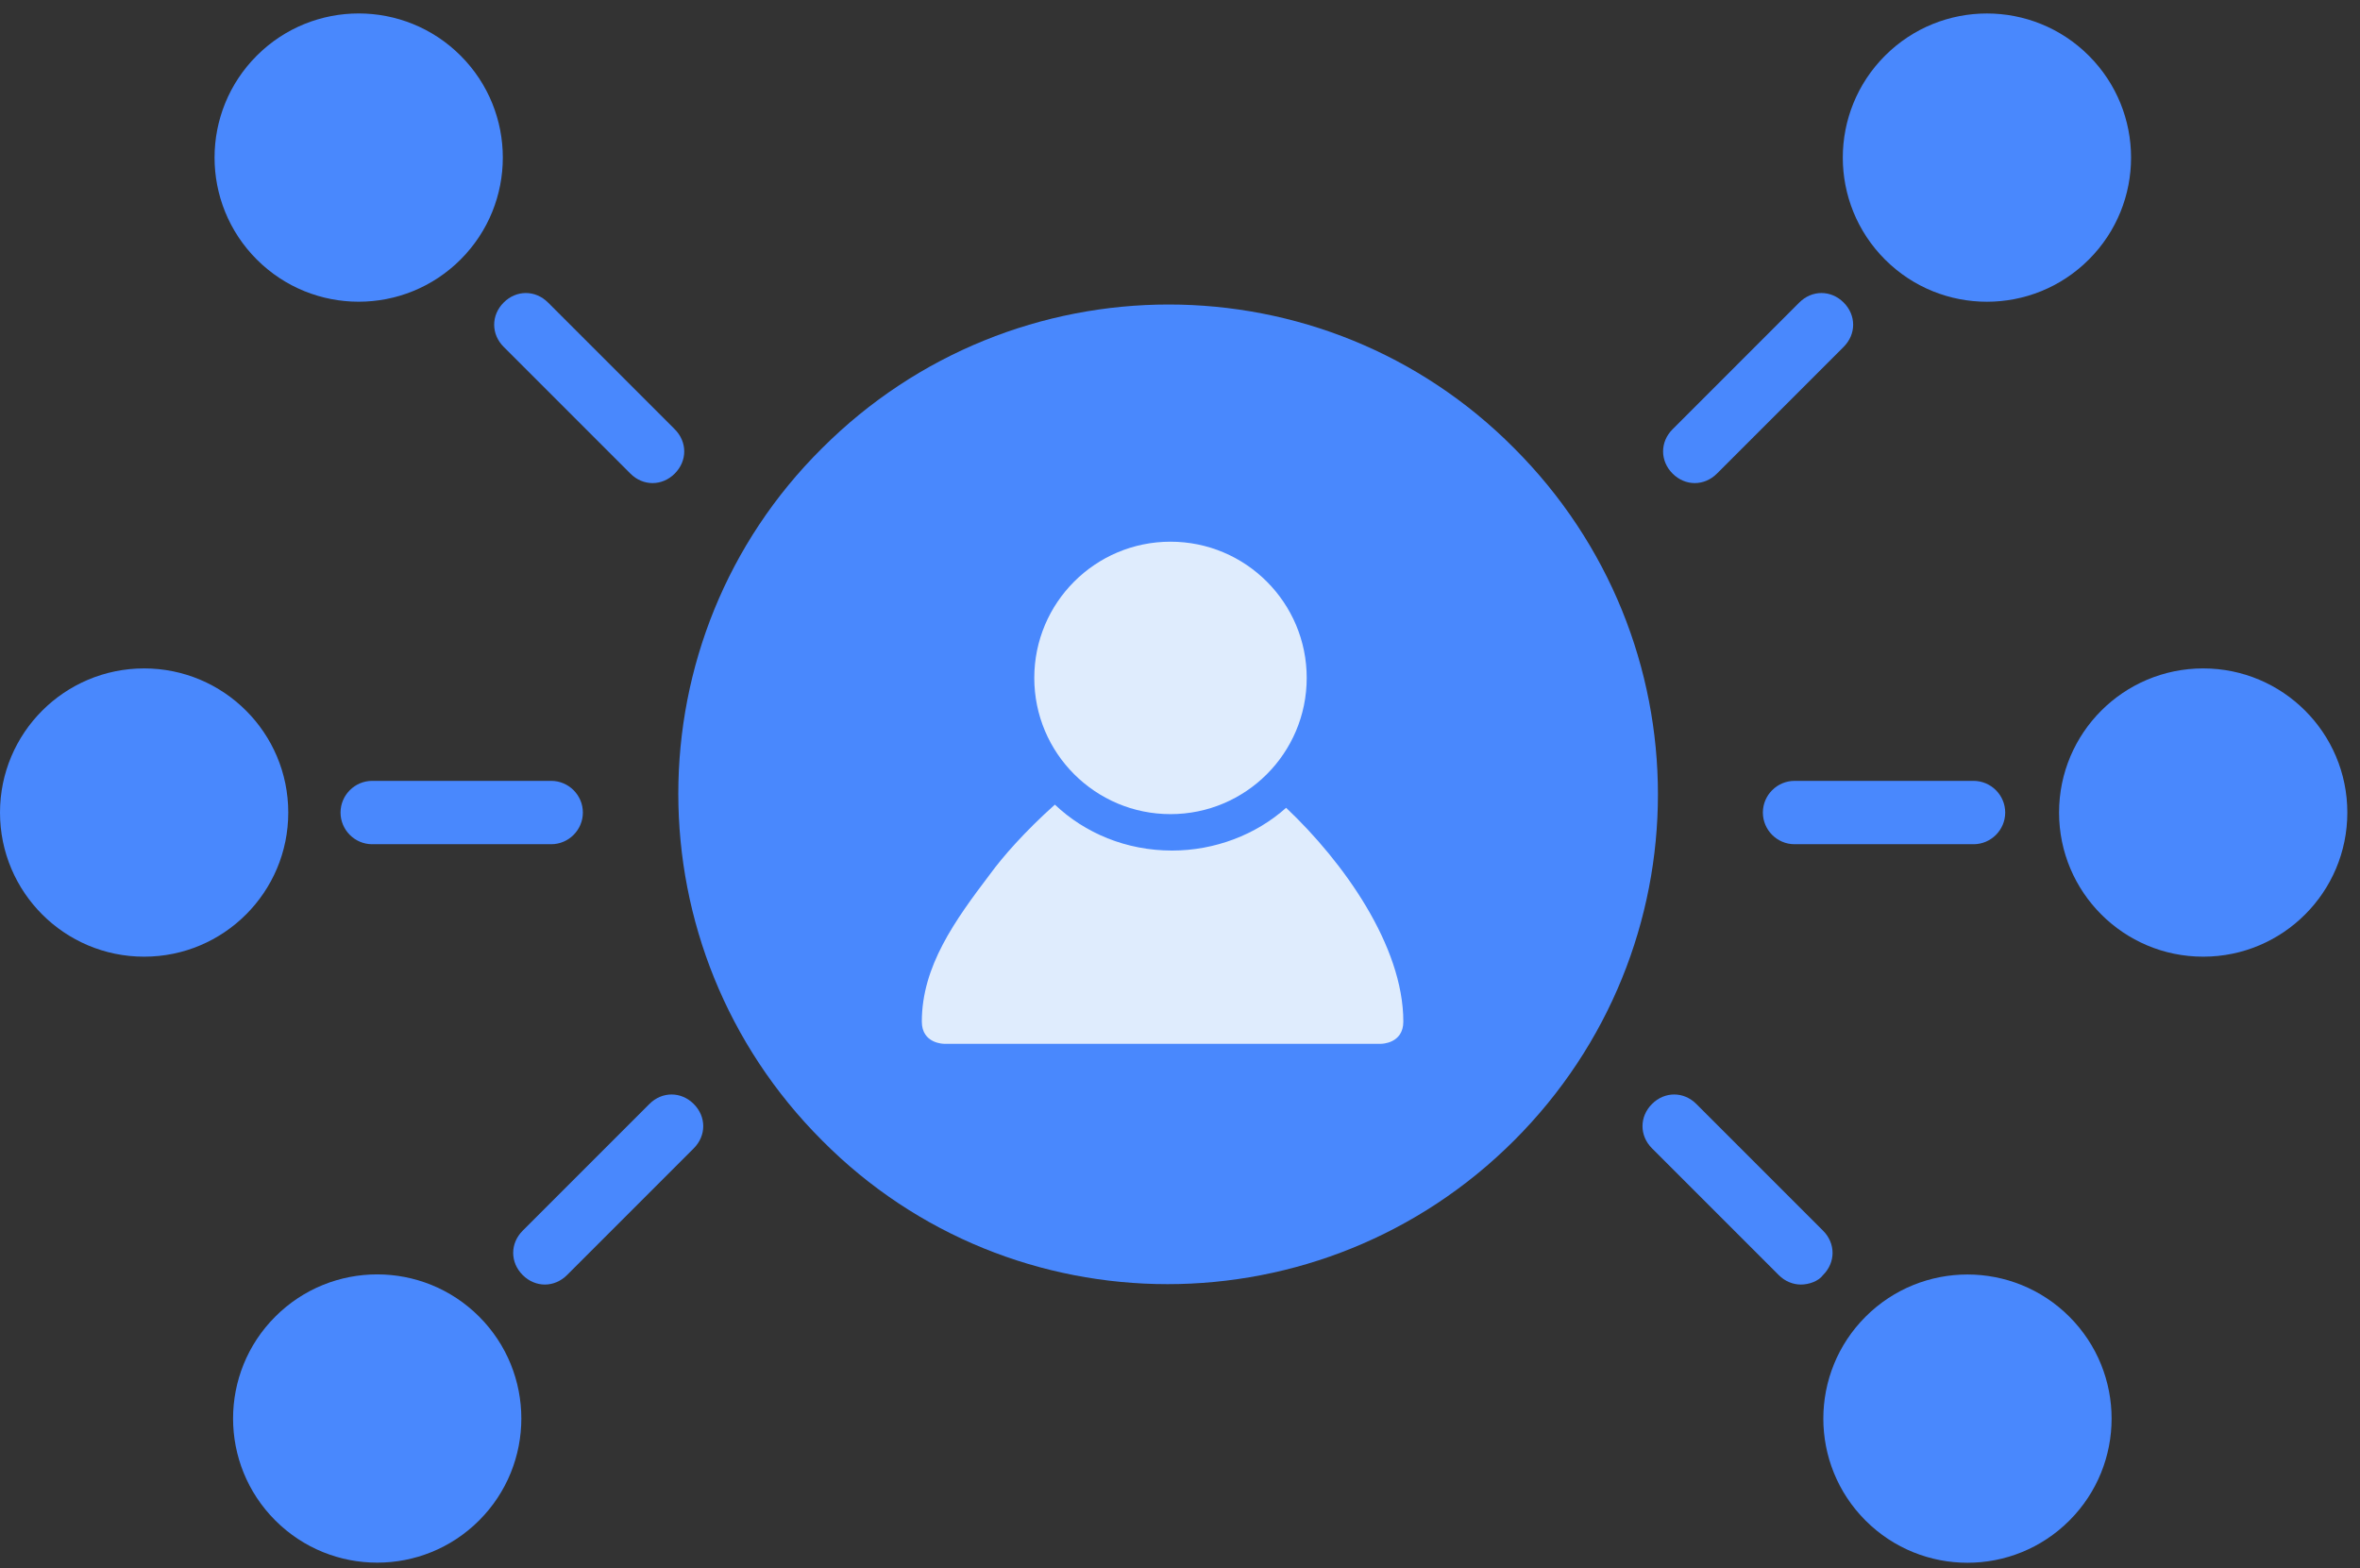 <?xml version="1.0" encoding="UTF-8"?>
<svg width="149px" height="99px" viewBox="0 0 149 99" version="1.1" xmlns="http://www.w3.org/2000/svg" xmlns:xlink="http://www.w3.org/1999/xlink">
    <rect x="0" y="0" width="149" height="99" fill="#333333" stroke="none"/>
    <!-- Generator: Sketch 51.2 (57519) - http://www.bohemiancoding.com/sketch -->
    <title>Share</title>
    <desc>Created with Sketch.</desc>
    <defs></defs>
    <g id="Page-1" stroke="none" stroke-width="1" fill="none" fill-rule="evenodd">
        <g id="Share" transform="translate(0, -3)" fill-rule="nonzero">
            <circle id="Oval" fill="#4988FD" cx="139.1" cy="54.3" r="9.1"></circle>
            <circle id="Oval" fill="#4988FD" transform="translate(125.446, 12.951) rotate(-45) translate(-125.446, -12.951) " cx="125.446" cy="12.951" r="9.1"></circle>
            <circle id="Oval" fill="#4988FD" transform="translate(124.217, 92.565) rotate(-45) translate(-124.217, -92.565) " cx="124.217" cy="92.565" r="9.1"></circle>
            <circle id="Oval" fill="#4988FD" cx="9.1" cy="54.3" r="9.1"></circle>
            <circle id="Oval" fill="#4988FD" transform="translate(22.646, 12.949) rotate(-45) translate(-22.646, -12.949) " cx="22.646" cy="12.949" r="9.1"></circle>
            <circle id="Oval" fill="#4988FD" transform="translate(23.815, 92.558) rotate(-45) translate(-23.815, -92.558) " cx="23.815" cy="92.558" r="9.1"></circle>
            <path d="M95.6,75 C83.5,87.1 63.9,87.1 51.9,75 C39.8,62.9 39.8,43.3 51.9,31.3 C64,19.2 83.6,19.2 95.6,31.3 C107.7,43.4 107.7,62.9 95.6,75 Z" id="Shape" fill="#4988FD"></path>
            <g id="Group" transform="translate(21, 21)" fill="#4988FD">
                <path d="M103.6,35.3 L92.3,35.3 C91.2,35.3 90.3,34.4 90.3,33.3 C90.3,32.2 91.2,31.3 92.3,31.3 L103.6,31.3 C104.7,31.3 105.6,32.2 105.6,33.3 C105.6,34.4 104.7,35.3 103.6,35.3 Z" id="Shape"></path>
                <path d="M86,12.5 C85.5,12.5 85,12.3 84.6,11.9 C83.8,11.1 83.8,9.9 84.6,9.1 L92.6,1.1 C93.4,0.3 94.6,0.3 95.4,1.1 C96.2,1.9 96.2,3.1 95.4,3.9 L87.4,11.9 C87,12.3 86.5,12.5 86,12.5 Z" id="Shape"></path>
                <path d="M92.7,63.1 C92.2,63.1 91.7,62.9 91.3,62.5 L83.3,54.5 C82.5,53.7 82.5,52.5 83.3,51.7 C84.1,50.9 85.3,50.9 86.1,51.7 L94.1,59.7 C94.9,60.5 94.9,61.7 94.1,62.5 C93.8,62.9 93.2,63.1 92.7,63.1 Z" id="Shape"></path>
                <path d="M13.8,35.3 L2.5,35.3 C1.4,35.3 0.5,34.4 0.5,33.3 C0.5,32.2 1.4,31.3 2.5,31.3 L13.8,31.3 C14.9,31.3 15.8,32.2 15.8,33.3 C15.8,34.4 14.9,35.3 13.8,35.3 Z" id="Shape"></path>
                <path d="M20.2,12.5 C19.7,12.5 19.2,12.3 18.8,11.9 L10.8,3.9 C10,3.1 10,1.9 10.8,1.1 C11.6,0.3 12.8,0.3 13.6,1.1 L21.6,9.1 C22.4,9.9 22.4,11.1 21.6,11.9 C21.2,12.3 20.7,12.5 20.2,12.5 Z" id="Shape"></path>
                <path d="M13.4,63.1 C12.9,63.1 12.4,62.9 12,62.5 C11.2,61.7 11.2,60.5 12,59.7 L20,51.7 C20.8,50.9 22,50.9 22.8,51.7 C23.6,52.5 23.6,53.7 22.8,54.5 L14.8,62.5 C14.4,62.9 13.9,63.1 13.4,63.1 Z" id="Shape"></path>
            </g>
            <path d="M88.6,67.5 C88.6,68.9 87.2,68.9 87.2,68.9 L59.6,68.9 C59.6,68.9 58.2,68.9 58.2,67.5 C58.2,64 60.3,61.1 62.5,58.2 C63.3,57.1 64.7,55.5 66.6,53.8 C68.5,55.6 71.1,56.7 74,56.7 C76.7,56.7 79.3,55.7 81.2,54 C84.8,57.4 88.6,62.7 88.6,67.5 Z" id="Shape" fill="#DFECFD"></path>
            <circle id="Oval" fill="#DFECFD" cx="73.9" cy="45.8" r="8.6"></circle>
        </g>
    </g>
</svg>